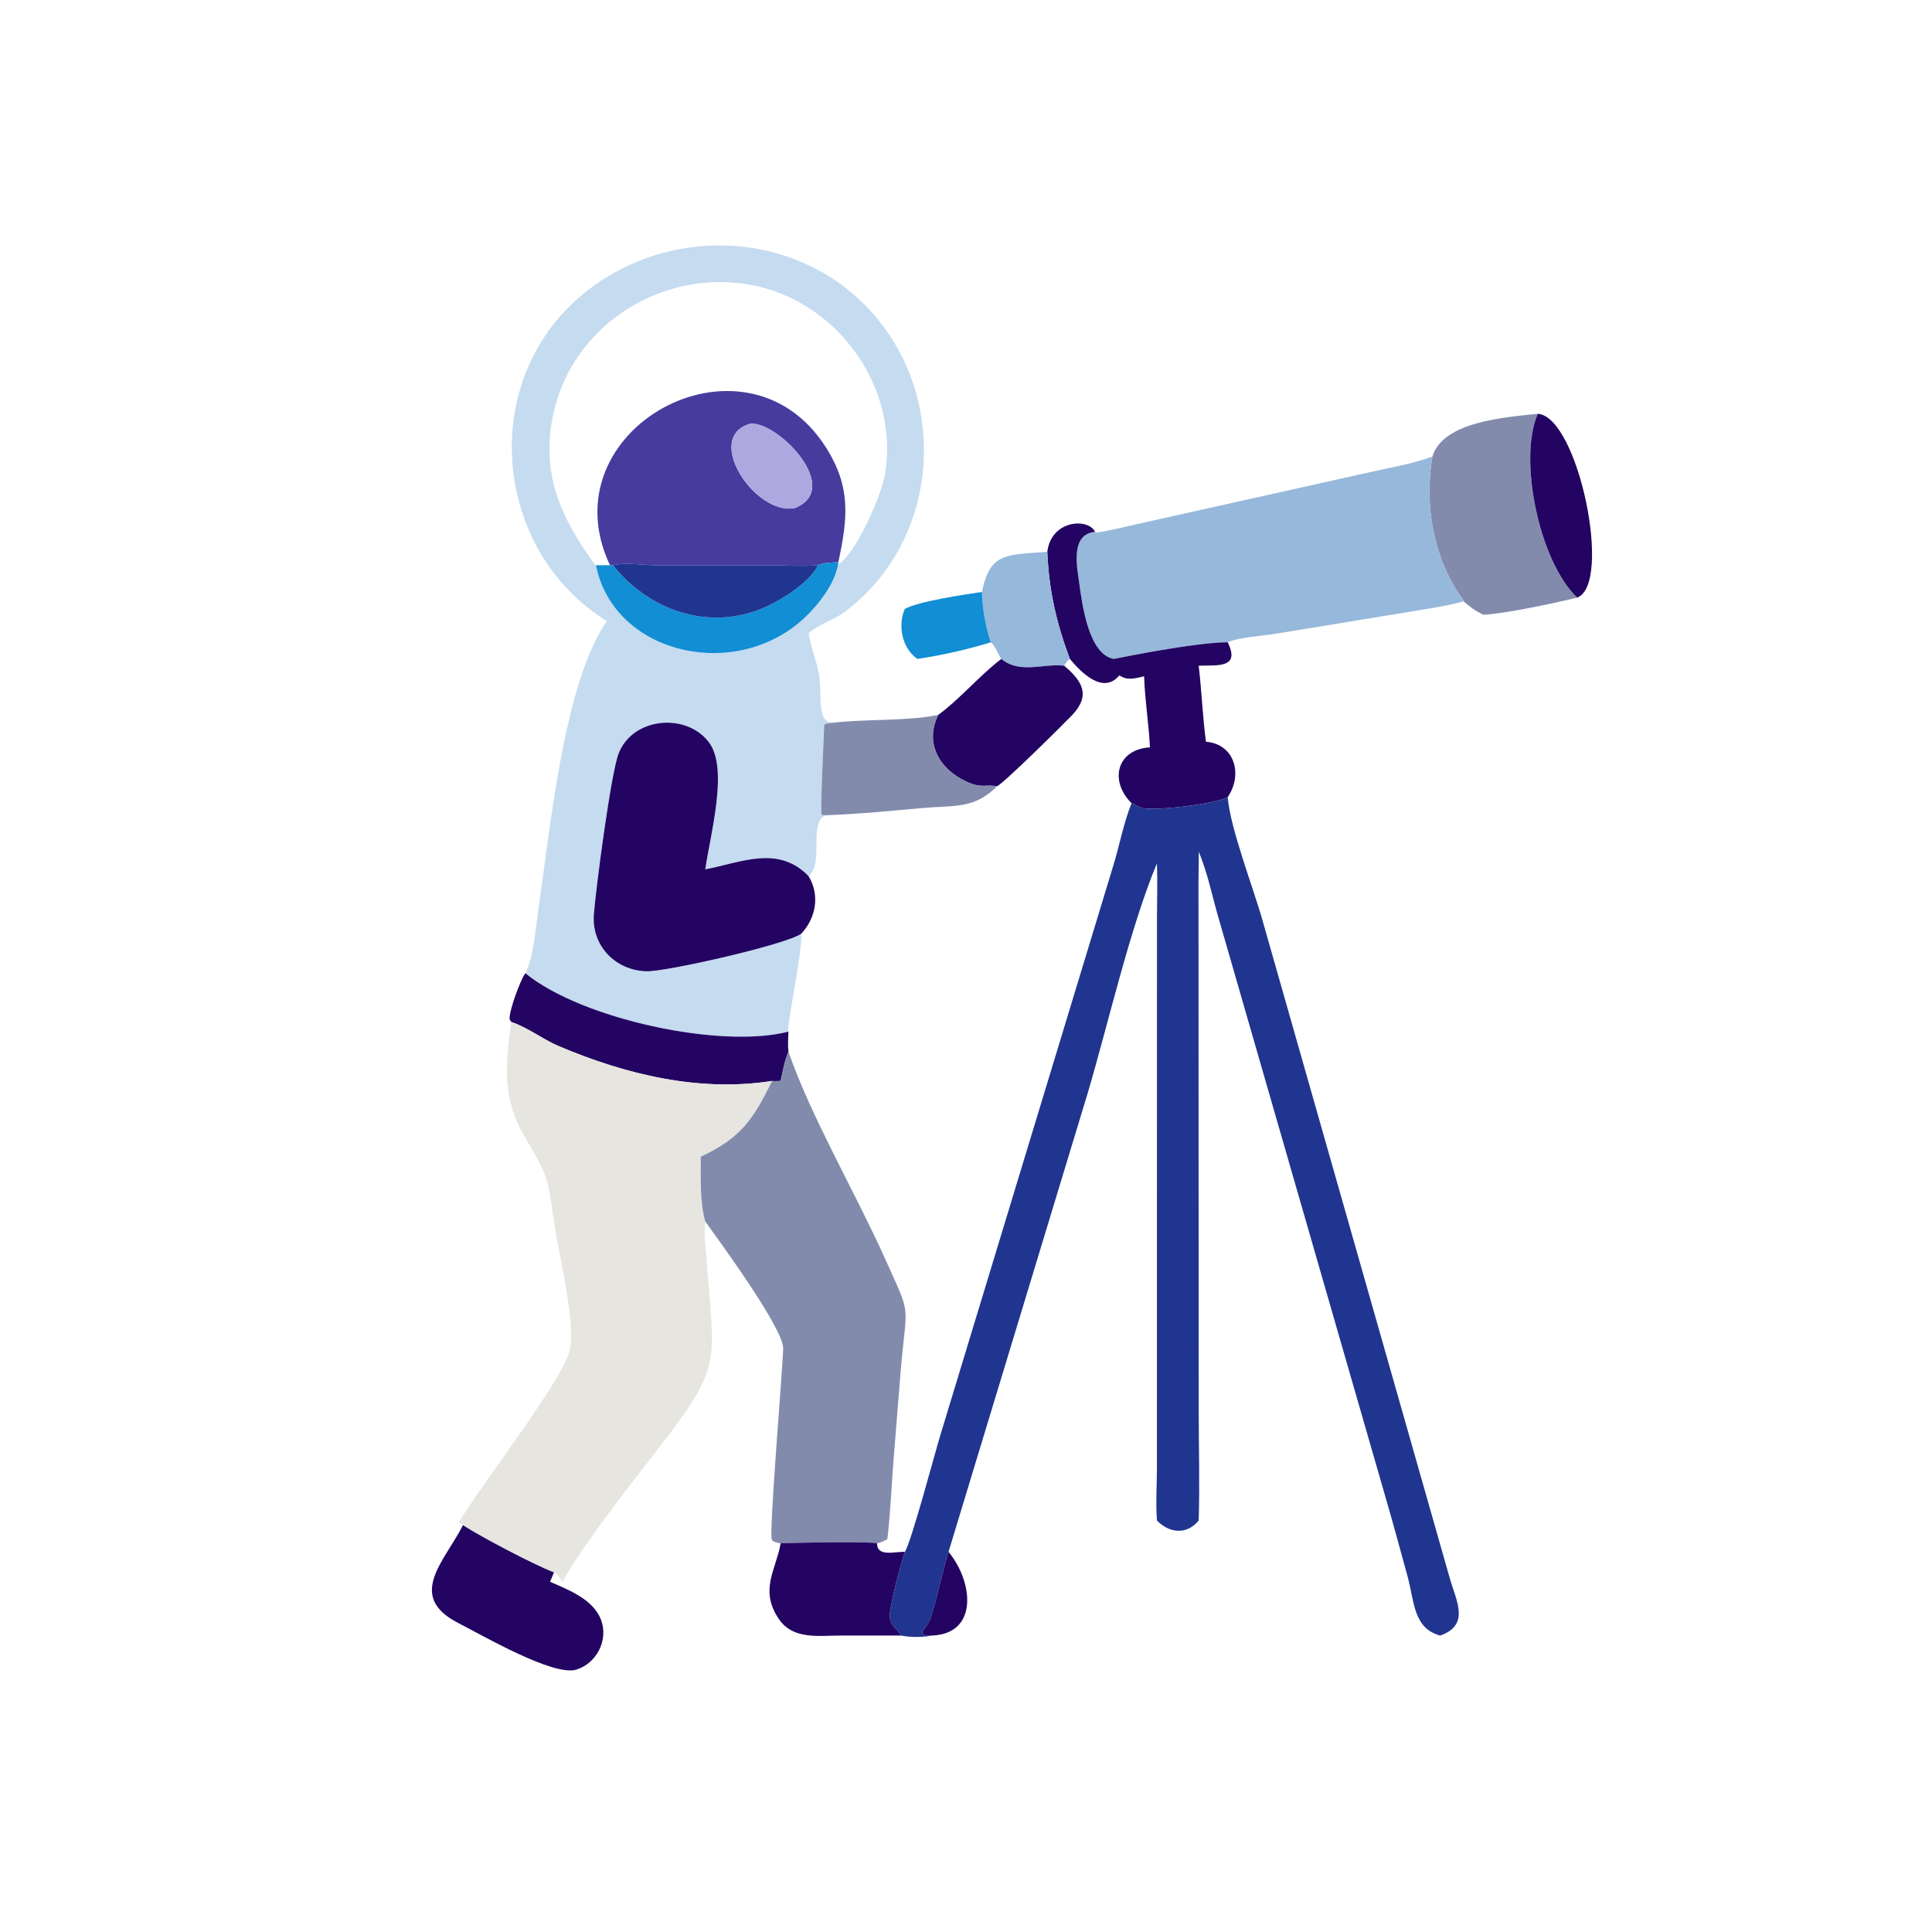 <?xml version="1.0" encoding="utf-8" ?>
<svg xmlns="http://www.w3.org/2000/svg" xmlns:xlink="http://www.w3.org/1999/xlink" width="1024" height="1024">
	<path fill="#C5DBF0" transform="scale(2 2)" d="M214.275 167.81C214.814 171.282 216.213 174.592 216.912 178.049C218.05 183.683 216.217 191.336 220.59 191.551C219.869 191.643 218.948 191.61 218.417 192.156C218.352 195.282 217.278 214.82 217.763 215.977L218.957 216.043C214.073 217.61 218.512 228.765 214.275 232.178C206.261 223.944 196.706 228.47 186.908 230.392C188.191 221.189 193.213 203.551 187.794 196.606C181.667 188.753 167.576 190.15 163.916 199.753C161.877 205.104 157.899 235.541 157.382 242.312C156.746 250.628 163.07 257.195 171.38 257.399C176.532 257.525 208.379 250.324 212.344 247.434C212.737 251.872 208.372 272.107 208.946 273.393C191.181 278.032 154.129 270.132 139.222 257.912C141.379 254.045 142.047 245.252 142.729 240.613C145.743 220.127 149.397 180.911 160.827 164.593C130.694 145.948 126.687 101.702 153.723 78.599C176.778 58.897 212.513 60.628 232.216 84.129C251.759 107.438 248.396 144.006 223.699 162.269C220.746 164.452 217.067 165.364 214.275 167.81ZM222.159 149.005L222.159 149.005L222.413 149.443C226.957 146.264 233.463 131.533 234.437 126.134C238.662 102.711 221.773 79.4 198.47 75.404C174.216 71.246 150.151 87.399 146.194 111.968C143.803 126.811 149.023 137.587 157.366 149.236C157.684 149.681 157.522 149.524 157.934 149.796C162.488 172.729 193.042 180.407 211.567 165.178C215.828 161.675 221.568 154.852 222.159 149.005Z"/>
	<path fill="#473B9E" transform="scale(2 2)" d="M222.159 149.005L222.159 149.005C220.495 149.071 218.274 149.082 216.756 149.796C212.263 150.138 207.533 149.787 203.01 149.793L174.087 149.808C170.584 149.796 165.719 148.984 162.42 149.796L161.655 149.796C144.599 113.79 197.396 84.954 218.805 118.447C225.591 129.064 224.674 137.305 222.159 149.005ZM198.933 112.273C186.246 115.666 200 136.625 210.568 134.658C223.446 129.676 206.473 111.856 198.933 112.273Z"/>
	<path fill="#838BAD" transform="scale(2 2)" d="M379.591 120.998C382.403 111.72 398.724 110.594 407.535 109.656C402.304 121.548 407.868 148.763 417.969 158.365C412.125 159.807 398.987 162.638 393.075 162.909C391.123 161.969 389.483 160.822 387.889 159.359C387.771 158.972 387.59 158.77 387.354 158.438C379.823 147.84 377.403 133.695 379.591 120.998Z"/>
	<path fill="#230462" transform="scale(2 2)" d="M407.535 109.656C418.286 110.456 427.406 154.847 417.969 158.365C407.868 148.763 402.304 121.548 407.535 109.656Z"/>
	<path fill="#ADA8DF" transform="scale(2 2)" d="M210.568 134.658C200 136.625 186.246 115.666 198.933 112.273C206.473 111.856 223.446 129.676 210.568 134.658Z"/>
	<path fill="#96B8DB" transform="scale(2 2)" d="M290.193 140.952L290.497 141.17C294.151 140.625 297.816 139.669 301.427 138.873L361.64 125.445C367.534 124.082 373.908 123.064 379.591 120.998C377.403 133.695 379.823 147.84 387.354 158.438C387.59 158.77 387.771 158.972 387.889 159.359C382.529 160.828 376.846 161.542 371.365 162.485L337.967 167.967C334.486 168.546 328.429 168.838 325.353 170.215C318.043 170.213 302.722 173.122 295.133 174.622C288.511 173.372 286.82 160.382 286.008 154.545C285.374 149.982 283.65 141.582 290.193 140.952Z"/>
	<path fill="#230462" transform="scale(2 2)" d="M290.193 140.952C283.65 141.582 285.374 149.982 286.008 154.545C286.82 160.382 288.511 173.372 295.133 174.622C302.722 173.122 318.043 170.213 325.353 170.215C328.819 177.224 322.524 176.228 317.663 176.415C318.469 183.122 318.691 189.87 319.591 196.568C327.245 197.189 329.42 205.305 325.353 211.251C321.689 213.209 305.279 215.001 302.515 214.088C301.605 213.787 300.798 213.126 299.885 212.884C293.816 206.798 296.071 198.543 304.748 198.061C304.446 191.769 303.394 185.51 303.203 179.228C300.832 179.75 298.841 180.475 296.637 178.984C292.282 184.202 286.418 178.09 283.526 174.622C279.934 165.06 277.998 156.519 277.542 146.224C278.683 137.546 288.595 137.321 290.193 140.952Z"/>
	<path fill="#96B8DB" transform="scale(2 2)" d="M260.227 156.873C262.358 146.287 266.728 147.124 277.542 146.224C277.998 156.519 279.934 165.06 283.526 174.622C282.771 175.065 282.455 175.69 282.017 176.415C276.314 175.782 270.344 178.699 265.358 174.622C264.479 173.352 263.752 171.15 262.572 170.215C261.136 165.855 260.38 161.455 260.227 156.873Z"/>
	<path fill="#118ED4" transform="scale(2 2)" d="M216.756 149.796C218.274 149.082 220.495 149.071 222.159 149.005C221.568 154.852 215.828 161.675 211.567 165.178C193.042 180.407 162.488 172.729 157.934 149.796L161.655 149.796L162.42 149.796C171.703 161.362 186.589 166.951 200.916 161.673C205.801 159.873 214.504 154.651 216.756 149.796Z"/>
	<path fill="#203590" transform="scale(2 2)" d="M162.42 149.796C165.719 148.984 170.584 149.796 174.087 149.808L203.01 149.793C207.533 149.787 212.263 150.138 216.756 149.796C214.504 154.651 205.801 159.873 200.916 161.673C186.589 166.951 171.703 161.362 162.42 149.796Z"/>
	<path fill="#118ED4" transform="scale(2 2)" d="M239.784 161.369C243.572 159.321 255.427 157.592 260.227 156.873C260.38 161.455 261.136 165.855 262.572 170.215C256.289 172.16 249.6 173.658 243.089 174.622L242.793 174.393C238.988 171.485 237.902 165.638 239.784 161.369Z"/>
	<path fill="#230462" transform="scale(2 2)" d="M248.656 189.439C254.185 185.448 259.504 179.095 265.358 174.622C270.344 178.699 276.314 175.782 282.017 176.415C286.94 180.598 289.094 184.327 284.04 189.601C281.292 192.47 265.889 207.663 264.271 208.338C260.641 207.871 260.056 208.976 255.992 207.082C248.874 203.764 244.938 196.854 248.656 189.439Z"/>
	<path fill="#838BAD" transform="scale(2 2)" d="M220.59 191.551C228.764 190.53 241.434 191.103 248.656 189.439C244.938 196.854 248.874 203.764 255.992 207.082C260.056 208.976 260.641 207.871 264.271 208.338C258.189 214.421 253.01 213.394 244.908 214.103C236.244 214.861 227.653 215.739 218.957 216.043L217.763 215.977C217.278 214.82 218.352 195.282 218.417 192.156C218.948 191.61 219.869 191.643 220.59 191.551Z"/>
	<path fill="#230462" transform="scale(2 2)" d="M186.908 230.392C196.706 228.47 206.261 223.944 214.275 232.178C217.337 237.191 216.249 243.279 212.344 247.434C208.379 250.324 176.532 257.525 171.38 257.399C163.07 257.195 156.746 250.628 157.382 242.312C157.899 235.541 161.877 205.104 163.916 199.753C167.576 190.15 181.667 188.753 187.794 196.606C193.213 203.551 188.191 221.189 186.908 230.392Z"/>
	<path fill="#203590" transform="scale(2 2)" d="M299.885 212.884C300.798 213.126 301.605 213.787 302.515 214.088C305.279 215.001 321.689 213.209 325.353 211.251C326.021 219.532 332.132 235.22 334.608 244.014L384.192 418.197C385.885 424.18 389.691 430.659 381.662 433.436C374.508 431.524 374.857 424.439 373.003 417.698C370.944 410.214 368.927 402.716 366.741 395.268L322.96 243.382C321.252 237.616 320.04 231.243 317.663 225.729C317.749 228.463 317.601 231.178 317.611 233.909L317.668 373.564C317.668 383.334 317.973 393.197 317.663 402.952C314.538 406.769 310.045 406.337 306.8 403.143L306.604 402.952C306.255 398.272 306.597 393.405 306.601 388.7L306.607 243.625C306.614 238.685 306.785 233.732 306.604 228.794C299.398 246.035 293.642 271.552 288.198 289.866L251.372 411.249C249.636 416.948 248.499 422.812 246.73 428.509C245.676 431.903 241.916 433.439 247.02 433.436C244.562 433.92 241.284 433.951 238.831 433.436C237.575 431.466 235.666 430.631 235.791 427.982C235.934 424.933 238.685 414.517 239.784 411.249C241.398 409.023 247.647 385.48 249.137 380.547L295.139 229.044C296.646 224.081 297.934 217.476 299.885 212.884Z"/>
	<path fill="#230462" transform="scale(2 2)" d="M135.486 270.838L135.036 270.106C134.886 267.898 137.896 259.698 139.222 257.912C154.129 270.132 191.181 278.032 208.946 273.393C208.869 275.159 208.746 276.955 208.946 278.717C207.862 281.267 207.484 283.781 206.873 286.462C206.149 286.472 205.326 286.554 204.614 286.462C185.277 289.504 165.769 284.736 148.046 277.222C143.733 275.393 139.939 272.314 135.486 270.838Z"/>
	<path fill="#E6E5E0" transform="scale(2 2)" d="M135.486 270.838C139.939 272.314 143.733 275.393 148.046 277.222C165.769 284.736 185.277 289.504 204.614 286.462C199.565 296.711 196.361 301.568 185.713 306.519C185.731 311.926 185.42 318.509 186.908 323.729C186.46 326.96 187.001 330.224 187.232 333.45C189.242 361.578 191.925 361.266 174.237 384.174C167.201 393.286 154.614 409.158 149.083 419.182C148.458 418.347 147.777 417.148 146.817 416.705C141.264 414.575 127.433 407.263 122.682 404.189L122.404 403.746L121.447 403.652C127.604 393.398 147.444 367.945 150.694 358.85C152.945 352.554 148.534 334.128 147.41 327.373C144.864 312.089 146.4 313.703 138.86 300.895C133.04 291.009 134.019 281.669 135.486 270.838Z"/>
	<path fill="#838BAD" transform="scale(2 2)" d="M206.873 286.462C207.484 283.781 207.862 281.267 208.946 278.717C215.02 296.18 226.696 316.05 234.492 333.432C241.788 349.7 240.27 344.32 238.663 363.708L236.865 386.102C236.259 393.36 236.018 400.687 235.159 407.917C234.269 408.357 233.428 408.827 232.437 408.987C230.132 408.45 209.92 408.827 206.873 408.987C206.171 408.899 204.854 408.694 204.535 408.008C203.736 406.289 207.395 363.168 207.548 357.392C207.686 352.156 190.65 328.9 186.908 323.729C185.42 318.509 185.731 311.926 185.713 306.519C196.361 301.568 199.565 296.711 204.614 286.462C205.326 286.554 206.149 286.472 206.873 286.462Z"/>
	<path fill="#230462" transform="scale(2 2)" d="M122.682 404.189C127.433 407.263 141.264 414.575 146.817 416.705L145.764 419.182C150.715 421.352 157.218 423.816 159.288 429.296C161.295 434.609 158.139 440.786 152.748 442.462C146.69 444.346 127.945 433.438 121.48 430.135C107.645 423.066 117.711 413.866 122.53 404.489L122.682 404.189Z"/>
	<path fill="#230462" transform="scale(2 2)" d="M206.873 408.987C209.92 408.827 230.132 408.45 232.437 408.987C232.378 412.699 237.221 411.154 239.784 411.249C238.685 414.517 235.934 424.933 235.791 427.982C235.666 430.631 237.575 431.466 238.831 433.436L222.622 433.441C217.013 433.448 210.285 434.553 206.564 429.28C201.128 421.577 205.56 416.146 206.805 409.369L206.873 408.987Z"/>
	<path fill="#230462" transform="scale(2 2)" d="M247.02 433.436C241.916 433.439 245.676 431.903 246.73 428.509C248.499 422.812 249.636 416.948 251.372 411.249C258.05 419.409 259.214 432.951 247.02 433.436Z"/>
</svg>
